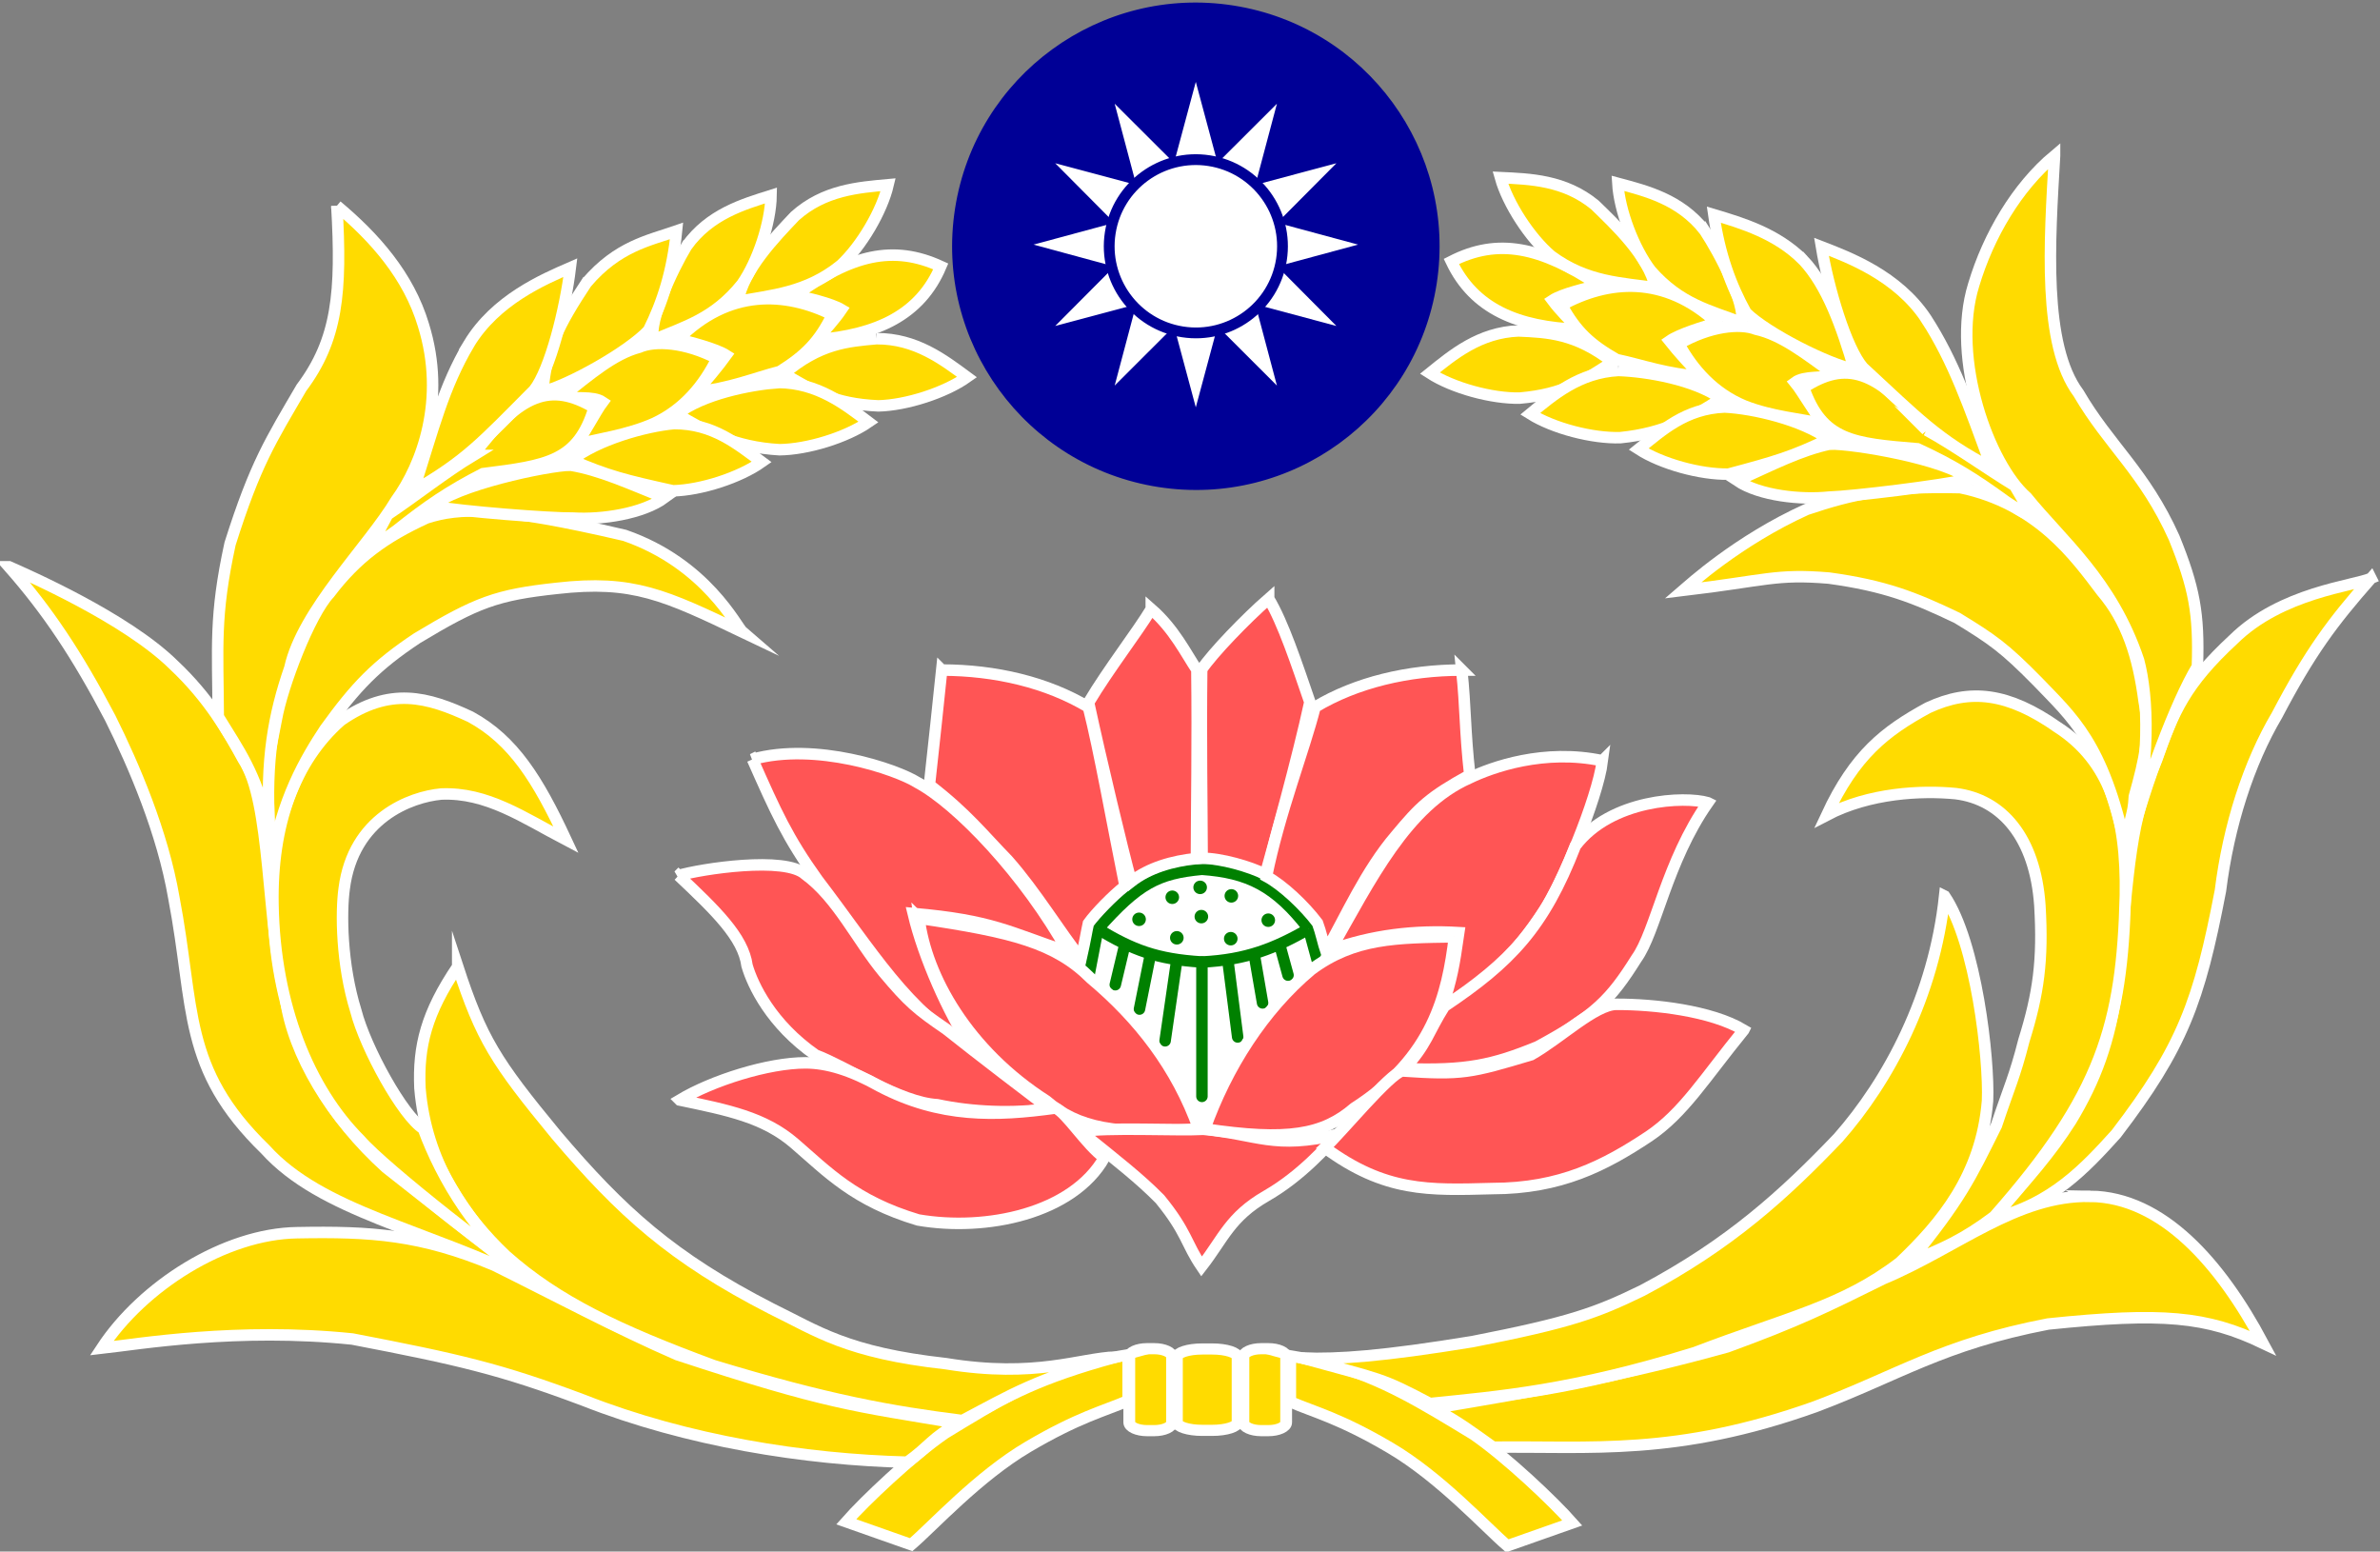 <?xml version="1.0" encoding="UTF-8" standalone="no"?>
<!-- Created with Inkscape (http://www.inkscape.org/) -->

<svg
   xmlns:dc="http://purl.org/dc/elements/1.1/"
   xmlns:cc="http://creativecommons.org/ns#"
   xmlns:rdf="http://www.w3.org/1999/02/22-rdf-syntax-ns#"
   xmlns:svg="http://www.w3.org/2000/svg"
   xmlns="http://www.w3.org/2000/svg"
   xmlns:sodipodi="http://sodipodi.sourceforge.net/DTD/sodipodi-0.dtd"
   xmlns:inkscape="http://www.inkscape.org/namespaces/inkscape"
   height="541"
   width="830"
   version="1.1"
   id="svg2"
   inkscape:version="0.48.4 r9939"
   sodipodi:docname="Republic_of_China_Military_Police_徽.svg">
  <rect width="100%" height="100%" fill="#808080" stroke="none"/>
  <defs
     id="defs194" />
  <sodipodi:namedview
     pagecolor="#ffffff"
     bordercolor="#666666"
     borderopacity="1"
     objecttolerance="10"
     gridtolerance="10"
     guidetolerance="10"
     inkscape:pageopacity="0"
     inkscape:pageshadow="2"
     inkscape:window-width="1920"
     inkscape:window-height="1028"
     id="namedview192"
     showgrid="false"
     inkscape:zoom="1"
     inkscape:cx="545.07481"
     inkscape:cy="356.1861"
     inkscape:window-x="-8"
     inkscape:window-y="-8"
     inkscape:window-maximized="1"
     inkscape:current-layer="svg2" />
  <g
     id="g3071"
     transform="translate(-147.498,-104.346)">
    <g
       style="fill:#ffdb00;fill-opacity:1"
       transform="translate(0.344,17.322)"
       id="g10">
      <g
         style="fill:#ffdb00;fill-opacity:1;stroke:#ffffff;stroke-width:3.892;stroke-miterlimit:4;stroke-dasharray:none"
         transform="matrix(1.057,0,0,0.999,-31.285,0.503)"
         id="g12">
        <path
           style="fill:#ffdb00;fill-opacity:1;stroke:#ffffff;stroke-width:3.892;stroke-miterlimit:4;stroke-dasharray:none"
           d="m 579.06,583.09 c 0,1.579 2.634,2.861 5.886,2.861 h 2.327 c 3.252,0 5.888,-1.281 5.888,-2.861 v -22.884 c 0,-1.579 -2.636,-2.861 -5.888,-2.861 h -2.327 c -3.252,0 -5.886,1.281 -5.886,2.861 z"
           id="path14"
           inkscape:connector-curvature="0" />
        <path
           style="fill:#ffdb00;fill-opacity:1;stroke:#ffffff;stroke-width:3.892;stroke-miterlimit:4;stroke-dasharray:none"
           d="m 577.14,583.01 c 0,1.568 -3.742,2.84 -8.359,2.84 h -3.304 c -4.617,0 -8.358,-1.273 -8.358,-2.84 v -22.721 c 0,-1.569 3.741,-2.84 8.358,-2.84 h 3.304 c 4.617,0 8.359,1.272 8.359,2.84 z"
           id="path16"
           inkscape:connector-curvature="0" />
        <path
           style="fill:#ffdb00;fill-opacity:1;stroke:#ffffff;stroke-width:3.892;stroke-miterlimit:4;stroke-dasharray:none"
           d="m 555.51,583.09 c 0,1.579 -2.636,2.861 -5.888,2.861 h -2.327 c -3.252,0 -5.888,-1.281 -5.888,-2.861 v -22.884 c 0,-1.579 2.636,-2.861 5.888,-2.861 h 2.327 c 3.252,0 5.888,1.281 5.888,2.861 z"
           id="path18"
           inkscape:connector-curvature="0" />
      </g>
      <g
         style="fill:#ffdb00;fill-opacity:1;stroke:#ffffff"
         id="g20">
        <path
           style="fill:#ffdb00;fill-opacity:1;stroke:#ffffff;stroke-width:4;stroke-miterlimit:10;stroke-dasharray:none"
           d="m 525.86,562.58 c 4.336,-1.104 10.66,-2.515 14.712,-3.165 v 16.014 c -8.524,3.654 -17.373,5.765 -34.843,16.055 -17.47,10.291 -33.331,27.741 -40.818,34.14 l -22.643,-7.979 c 6.361,-7.228 22.828,-22.886 34.465,-30.889 18.329,-11.163 31.599,-19.256 49.127,-24.176 z"
           id="path22"
           inkscape:connector-curvature="0" />
        <path
           style="fill:#ffdb00;fill-opacity:1;stroke:#ffffff;stroke-width:4;stroke-miterlimit:10;stroke-dasharray:none"
           d="m 250.8,516.85 c 25.752,-0.483 43.09,0.625 68.709,11.332 19.674,9.724 43.037,22.176 63.867,31.211 52.168,17.176 61.501,17.795 98.077,23.923 -9.197,4.896 -10.189,8.073 -17.926,13.551 -35.787,-0.903 -76.707,-7.361 -112.79,-21.568 -29.068,-10.92 -43.687,-14.261 -80.712,-21.379 -40.009,-4.133 -74.673,1.766 -87.416,3.195 14.338,-21.798 42.989,-39.922 68.192,-40.266 z"
           id="path24"
           inkscape:connector-curvature="0" />
        <path
           style="fill:#ffdb00;fill-opacity:1;stroke:#ffffff;stroke-width:4;stroke-miterlimit:10;stroke-dasharray:none"
           d="m 306.77,424.06 c 8.276,25.214 13.223,33.061 34.306,58.626 22.876,26.977 40.594,42.961 75.064,60.637 16.076,7.836 26.234,15.355 60.945,19.2 31.438,5.128 46.54,-1.908 59.321,-2.346 -27.683,7.598 -36.416,13.059 -53.648,22.175 -24.825,-3.138 -46.655,-6.976 -86.782,-19.173 -33.014,-12.203 -54.543,-22.37 -72.477,-38.349 -14.432,-13.703 -27.752,-32.423 -29.897,-58.409 -0.645,-14.626 2.223,-26.204 13.167,-42.36 z"
           id="path26"
           inkscape:connector-curvature="0" />
        <path
           style="fill:#ffdb00;fill-opacity:1;stroke:#ffffff;stroke-width:4;stroke-miterlimit:10;stroke-dasharray:none"
           d="m 150.29,284.65 c 5.951,2.639 40.686,17.735 57.431,34.226 12.268,11.515 19.022,23.344 24.248,32.898 9.919,14.634 8.03,57.215 14.727,83.376 2.577,19.36 16.121,41.9 35.137,59.036 11.226,8.816 35.595,28.2 51.366,39.9 -38.199,-18.724 -73.855,-24.484 -93.538,-46.297 -29.135,-28.281 -24.485,-49.176 -31.887,-87.782 -3.919,-22.685 -13.868,-45.943 -22.183,-62.632 -11.592,-22.078 -21.778,-37.36 -35.303,-52.724 z"
           id="path28"
           inkscape:connector-curvature="0" />
        <path
           style="fill:#ffdb00;fill-opacity:1;stroke:#ffffff;stroke-width:4;stroke-miterlimit:10;stroke-dasharray:none"
           d="m 265.95,338.28 c 17.204,-12.001 30.355,-8.266 45.29,-1.311 14.971,8.174 23.472,21.813 33.298,42.897 -14.909,-7.802 -27.547,-16.646 -43.526,-15.975 -10.639,0.997 -30.681,8.334 -33.825,32.984 -1.154,8.233 -1,26.35 4.075,42.65 3.288,12.863 16.454,36.767 23.524,41.067 6.36,17.246 18.887,38.945 38.799,53.011 -9.268,-5.813 -51.851,-38.677 -60.944,-49.154 -17.553,-17.606 -29.687,-46.623 -30.289,-82.074 -0.493,-27.828 7.547,-49.857 23.599,-64.094 z"
           id="path30"
           inkscape:connector-curvature="0" />
        <path
           style="fill:#ffdb00;fill-opacity:1;stroke:#ffffff;stroke-width:4;stroke-miterlimit:10;stroke-dasharray:none"
           d="m 295.94,267.61 c 11.445,-3.608 24.641,-4.295 69.077,6.092 28.517,9.889 39.096,32.006 41.093,33.719 -27.056,-12.911 -38.248,-18.276 -64.734,-15.25 -21.006,2.252 -27.978,4.873 -48.752,17.375 -14.307,9.518 -21.321,16.75 -32.096,31.697 -6.907,10.449 -15.245,24.671 -18.694,46.9 -1.146,-11.937 -0.864,-18.725 -1.212,-25.89 -0.471,-10.115 0.812,-13.044 2.938,-24.538 2.06,-11.568 11.588,-36.497 18.46,-43.772 9.486,-12.536 19.36,-19.634 33.92,-26.333 z"
           id="path32"
           inkscape:connector-curvature="0" />
        <path
           style="fill:#ffdb00;fill-opacity:1;stroke:#ffffff;stroke-width:4;stroke-miterlimit:10;stroke-dasharray:none"
           d="m 424.43,190.05 c 19.665,-14.33 34.26,-17.73 50.813,-10.133 -7.174,16.874 -22.121,23.895 -43.469,25.611 2.907,-3.149 6.492,-7.111 8.83,-10.561 -3.532,-2.119 -12.025,-4.137 -16.174,-4.916 z"
           id="path34"
           inkscape:connector-curvature="0" />
        <path
           style="fill:#ffdb00;fill-opacity:1;stroke:#ffffff;stroke-width:4;stroke-miterlimit:10;stroke-dasharray:none"
           d="m 264.62,158.8 c 13.129,10.967 25.045,24.363 30.208,41.603 8.005,25.839 -0.489,48.668 -9.552,61.118 -9.552,15.958 -32.61,38.313 -37.039,58.388 -5.625,16.259 -8.534,32.019 -7.087,56.099 -5.228,-20.319 -10.347,-26.692 -17.887,-39.079 -0.135,-24.526 -1.379,-35.01 4.122,-60.29 8.86,-28.014 14.226,-36.112 24.894,-54.395 12.585,-16.813 14.094,-33.207 12.341,-63.444 z"
           id="path36"
           inkscape:connector-curvature="0" />
        <path
           d="m 424.38,162.37 c 10.213,-9.133 22.195,-9.993 32.508,-10.928 -2.167,9.264 -9.346,21.391 -16.476,28.024 -12.132,9.838 -24.317,10.423 -35.921,12.69 1.936,-11.184 12.985,-22.472 19.889,-29.786 z"
           style="fill:#ffdb00;fill-opacity:1;stroke:#ffffff;stroke-width:4;stroke-miterlimit:10;stroke-dasharray:none"
           id="path38"
           inkscape:connector-curvature="0" />
        <path
           d="m 383.62,205.34 c 17.565,-17.762 37.481,-16.608 53.817,-8.557 -4.587,9.374 -9.367,14.169 -18.315,19.782 -8.767,2.242 -17.607,6.013 -29.326,7.106 2.993,-3.068 8.164,-9.403 10.597,-12.787 -3.473,-2.216 -12.646,-4.65 -16.773,-5.544 z"
           style="fill:#ffdb00;fill-opacity:1;stroke:#ffffff;stroke-width:4;stroke-miterlimit:10;stroke-dasharray:none"
           id="path40"
           inkscape:connector-curvature="0" />
        <path
           d="m 343.16,225.29 c 9.954,-7.87 17.945,-14.796 26.953,-17.203 5.527,-2.407 16.052,-1.787 27.097,3.944 -4.557,9.296 -11.513,17.745 -21.859,22.575 -9.47,4.222 -19.572,5.391 -27.898,7.628 3.072,-2.989 7.335,-11.7 9.855,-15.02 -3.413,-2.306 -10.047,-0.922 -14.149,-1.923 z"
           style="fill:#ffdb00;fill-opacity:1;stroke:#ffffff;stroke-width:4;stroke-miterlimit:10;stroke-dasharray:none"
           id="path42"
           inkscape:connector-curvature="0" />
        <path
           d="m 386.62,172.78 c 8.038,-11.096 19.562,-14.484 29.441,-17.59 -0.148,9.513 -4.584,22.889 -10.141,30.886 -9.763,12.193 -20.11,14.835 -30.966,19.517 -1.521,-6.872 6.475,-24.199 11.666,-32.814 z"
           style="fill:#ffdb00;fill-opacity:1;stroke:#ffffff;stroke-width:4;stroke-miterlimit:10;stroke-dasharray:none"
           id="path44"
           inkscape:connector-curvature="0" />
        <path
           d="m 452.83,205.12 c 13.701,-0.053 23.234,7.255 31.569,13.401 -7.769,5.491 -21.188,9.798 -30.923,10.027 -15.605,-0.693 -22.749,-5.199 -32.933,-11.205 12.354,-10.563 22.269,-11.334 32.288,-12.223 z"
           style="fill:#ffdb00;fill-opacity:1;stroke:#ffffff;stroke-width:4;stroke-miterlimit:10;stroke-dasharray:none"
           id="path46"
           inkscape:connector-curvature="0" />
        <path
           d="m 418.64,220.4 c 13.7,0.116 23.142,7.543 31.4,13.792 -7.837,5.395 -21.308,9.535 -31.045,9.643 -15.595,-0.886 -25.649,-6.303 -35.758,-12.434 8.958,-6.97 25.374,-10.236 35.403,-11 z"
           style="fill:#ffdb00;fill-opacity:1;stroke:#ffffff;stroke-width:4;stroke-miterlimit:10;stroke-dasharray:none"
           id="path48"
           inkscape:connector-curvature="0" />
        <path
           d="m 382.2,234.73 c 13.701,-0.063 22.244,7.239 30.583,13.379 -7.765,5.497 -21.181,9.813 -30.916,10.049 -16.6,-3.667 -22.754,-5.183 -35.43,-10.684 8.866,-7.087 25.744,-11.848 35.763,-12.744 z"
           style="fill:#ffdb00;fill-opacity:1;stroke:#ffffff;stroke-width:4;stroke-miterlimit:10;stroke-dasharray:none"
           id="path50"
           inkscape:connector-curvature="0" />
        <path
           d="m 351.68,185.62 c 10.901,-12.734 21.617,-14.681 31.404,-18.067 -1.369,13.991 -4.926,25 -9.756,34.645 -6.925,7.491 -28.138,19.344 -36.867,21.348 1.182,-14.804 5.509,-23.209 15.218,-37.926 z"
           style="fill:#ffdb00;fill-opacity:1;stroke:#ffffff;stroke-width:4;stroke-miterlimit:10;stroke-dasharray:none"
           id="path52"
           inkscape:connector-curvature="0" />
        <path
           d="m 312.19,245.81 c 16.337,-21.812 27.057,-25.582 42.169,-16.651 -5.651,18.791 -16.423,20.198 -38.758,23.014 -11.787,6.061 -19.339,11.176 -30.133,19.791 -10.002,7.291 -9.059,5.626 -3.141,-5.491 10.012,-6.716 19.748,-14.522 29.864,-20.664 z"
           style="fill:#ffdb00;fill-opacity:1;stroke:#ffffff;stroke-width:4;stroke-miterlimit:10;stroke-dasharray:none"
           id="path54"
           inkscape:connector-curvature="0" />
        <path
           d="m 310.69,206.94 c 9.301,-15.369 25.873,-22.449 35.367,-26.587 -1.768,14.552 -7.081,35.683 -12.637,42.689 -18.353,18.453 -23.564,24.456 -42.104,35.169 7.268,-22.667 10.395,-35.96 19.375,-51.271 z"
           style="fill:#ffdb00;fill-opacity:1;stroke:#ffffff;stroke-width:4;stroke-miterlimit:10;stroke-dasharray:none"
           id="path56"
           inkscape:connector-curvature="0" />
        <path
           d="m 346.11,249.22 c 10.215,1.687 20.378,6.351 32.803,11.349 -7.668,5.632 -22.001,7.695 -31.73,7.107 -8.65,0.089 -38.787,-2.287 -49.079,-4.126 7.248,-7.241 39.995,-14.252 48.007,-14.329 z"
           style="fill:#ffdb00;fill-opacity:1;stroke:#ffffff;stroke-width:4;stroke-miterlimit:10;stroke-dasharray:none"
           id="path58"
           inkscape:connector-curvature="0" />
      </g>
      <g
         style="fill:#ffdb00;fill-opacity:1"
         id="g60">
        <g
           style="fill:#ffdb00;fill-opacity:1"
           id="g62">
          <g
             style="fill:#ffdb00;fill-opacity:1"
             id="g64">
            <path
               style="fill:#ffdb00;fill-opacity:1;stroke:#ffffff;stroke-width:4;stroke-miterlimit:10;stroke-dasharray:none"
               d="m 611.87,562.98 c -4.336,-1.104 -10.66,-2.515 -14.712,-3.165 v 16.014 c 8.524,3.654 17.373,5.765 34.843,16.055 17.47,10.291 33.331,27.741 40.818,34.14 l 22.643,-7.979 c -6.361,-7.228 -22.828,-22.886 -34.465,-30.889 -18.329,-11.163 -31.599,-19.256 -49.127,-24.176 z"
               id="path66"
               inkscape:connector-curvature="0" />
            <path
               style="fill:#ffdb00;fill-opacity:1;stroke:#ffffff;stroke-width:4;stroke-miterlimit:10;stroke-dasharray:none"
               d="m 876.12,504.16 c -25.752,-0.483 -46.573,18.038 -72.192,28.744 -19.674,9.724 -29.605,14.713 -54.415,23.749 -36.746,10.211 -65.979,15.308 -102.55,21.435 9.197,4.896 13.174,8.073 20.91,13.551 33.952,-0.444 63.719,3.224 112.29,-14.106 29.068,-10.92 44.185,-21.723 81.209,-28.841 40.009,-4.133 55.27,-2.712 74.979,6.678 -14.836,-27.768 -35.029,-50.867 -60.232,-51.21 z"
               id="path68"
               inkscape:connector-curvature="0" />
            <path
               style="fill:#ffdb00;fill-opacity:1;stroke:#ffffff;stroke-width:4;stroke-miterlimit:10;stroke-dasharray:none"
               d="m 825.33,399.48 c -3.743,34.846 -19.593,64.431 -37.12,84.306 -18.735,19.591 -37.756,37.057 -68.38,53.25 -16.076,7.836 -25.179,11.134 -59.186,17.793 -31.438,5.128 -46.54,6.183 -59.321,5.745 27.683,7.598 27.27,6.726 44.502,15.843 24.17,-2.482 49.379,-4.422 92.41,-17.765 32.426,-12.399 51.454,-16.078 71.436,-31.374 14.432,-13.703 28.466,-30.408 30.611,-56.394 0.645,-14.626 -4.007,-55.246 -14.951,-71.402 z"
               id="path70"
               inkscape:connector-curvature="0" />
          </g>
          <path
             d="m 974.02,288.7 c -5.951,2.639 -31.233,4.8 -47.979,21.291 -16.745,15.495 -21.012,25.334 -26.736,41.853 -9.422,22.097 -9.523,35.325 -13.732,78.898 -2.577,19.36 -7.664,32.945 -16.232,47.096 -7.336,11.514 -14.241,19.001 -26.989,33.93 20.289,-4.794 32.065,-17.519 42.793,-29.383 23.165,-30.271 28.963,-46.191 36.364,-84.797 2.828,-22.685 9.836,-44.451 19.695,-61.14 11.592,-22.078 19.291,-32.385 32.815,-47.75 z"
             style="fill:#ffdb00;fill-opacity:1;stroke:#ffffff;stroke-width:4;stroke-miterlimit:10;stroke-dasharray:none"
             id="path72"
             inkscape:connector-curvature="0" />
          <path
             d="m 864.75,340.63 c -17.204,-12.001 -30.355,-13.739 -45.29,-6.784 -14.971,8.174 -25.462,16.341 -35.288,37.424 14.909,-7.802 33.02,-8.686 45.019,-7.518 16.111,1.992 27.696,15.299 29.347,38.954 1.154,19.178 -0.493,30.828 -5.568,47.128 -3.288,12.863 -5.012,15.872 -9.594,29.624 -9.345,18.738 -12.419,25.513 -30.341,47.539 11.258,-4.321 19.016,-7.832 29.601,-15.822 37.452,-42.481 44.612,-67.02 45.712,-111.92 0.493,-27.828 -5.557,-46.872 -23.599,-58.621 z"
             style="fill:#ffdb00;fill-opacity:1;stroke:#ffffff;stroke-width:4;stroke-miterlimit:10;stroke-dasharray:none"
             id="path74"
             inkscape:connector-curvature="0" />
          <path
             d="m 830.85,257.06 c -24.878,-0.623 -37.576,2.173 -53.655,7.585 -24.039,10.884 -41.086,26.534 -43.083,28.247 29.046,-3.459 32.278,-5.838 50.804,-4.305 19.488,2.664 29.797,6.717 44.772,13.893 12.317,7.528 16.346,10.283 28.116,22.245 11.882,12.439 22.867,21.274 30.795,58.428 1.146,-11.937 2.538,-11.227 2.885,-18.392 3.677,-13.321 5.68,-21.758 3.419,-33.117 -2.06,-15.789 -6.08,-28.211 -14.711,-38.299 -9.486,-12.536 -22.345,-30.579 -49.342,-36.283 z"
             style="fill:#ffdb00;fill-opacity:1;stroke:#ffffff;stroke-width:4;stroke-miterlimit:10;stroke-dasharray:none"
             id="path76"
             inkscape:connector-curvature="0" />
          <path
             d="m 863.66,141.29 c -13.129,10.967 -23.055,27.846 -28.218,45.085 -8.005,25.839 5.404,62.598 18.507,74.053 12.04,14.963 29.625,28.86 39.028,56.896 3.31,12.495 4.458,35.859 -3.08,63.999 5.228,-20.319 16.036,-49.516 23.576,-61.904 0.632,-18.556 -1.109,-27.547 -8.101,-44.867 -10.352,-23.04 -22.683,-32.132 -33.351,-50.415 -12.585,-16.813 -10.114,-52.609 -8.361,-82.846 z"
             style="fill:#ffdb00;fill-opacity:1;stroke:#ffffff;stroke-width:4;stroke-miterlimit:10;stroke-dasharray:none"
             id="path78"
             inkscape:connector-curvature="0" />
        </g>
        <g
           style="fill:#ffdb00;fill-opacity:1"
           transform="matrix(0.999,-0.043,0.043,0.999,-16.289,26.543)"
           id="g80">
          <path
             d="m 713.57,190.83 c -19.665,-14.33 -34.529,-18.11 -51.082,-10.513 7.174,16.874 22.121,23.895 43.469,25.611 -2.907,-3.149 -6.492,-7.111 -8.83,-10.561 3.532,-2.119 12.293,-3.757 16.443,-4.536 z"
             style="fill:#ffdb00;fill-opacity:1;stroke:#ffffff;stroke-width:4;stroke-miterlimit:10;stroke-dasharray:none"
             id="path82"
             inkscape:connector-curvature="0" />
          <path
             style="fill:#ffdb00;fill-opacity:1;stroke:#ffffff;stroke-width:4;stroke-miterlimit:10;stroke-dasharray:none"
             d="m 713.35,162.77 c -10.213,-9.133 -22.195,-9.993 -32.508,-10.928 2.167,9.264 9.346,21.391 16.476,28.024 12.132,9.838 24.317,10.423 35.921,12.69 -1.936,-11.184 -12.985,-22.472 -19.889,-29.786 z"
             id="path84"
             inkscape:connector-curvature="0" />
          <path
             style="fill:#ffdb00;fill-opacity:1;stroke:#ffffff;stroke-width:4;stroke-miterlimit:10;stroke-dasharray:none"
             d="m 754.11,205.74 c -17.565,-17.762 -37.481,-16.608 -53.817,-8.557 4.587,9.374 9.367,14.169 18.315,19.782 8.767,2.242 17.607,6.013 29.326,7.106 -2.993,-3.068 -8.164,-9.403 -10.597,-12.787 3.473,-2.216 12.646,-4.65 16.773,-5.544 z"
             id="path86"
             inkscape:connector-curvature="0" />
          <path
             style="fill:#ffdb00;fill-opacity:1;stroke:#ffffff;stroke-width:4;stroke-miterlimit:10;stroke-dasharray:none"
             d="m 794.57,225.69 c -9.954,-7.87 -17.945,-14.796 -26.953,-17.203 -5.527,-2.407 -16.052,-1.787 -27.097,3.944 4.557,9.296 11.513,17.745 21.859,22.575 9.47,4.222 19.572,5.391 27.898,7.628 -3.072,-2.989 -7.335,-11.7 -9.855,-15.02 3.413,-2.306 10.047,-0.922 14.149,-1.923 z"
             id="path88"
             inkscape:connector-curvature="0" />
          <path
             style="fill:#ffdb00;fill-opacity:1;stroke:#ffffff;stroke-width:4;stroke-miterlimit:10;stroke-dasharray:none"
             d="m 751.11,173.18 c -8.038,-11.096 -19.562,-14.484 -29.441,-17.59 0.148,9.513 4.584,22.889 10.141,30.886 9.763,12.193 20.11,14.835 30.966,19.517 1.521,-6.872 -6.475,-24.199 -11.666,-32.814 z"
             id="path90"
             inkscape:connector-curvature="0" />
          <path
             style="fill:#ffdb00;fill-opacity:1;stroke:#ffffff;stroke-width:4;stroke-miterlimit:10;stroke-dasharray:none"
             d="m 684.9,205.52 c -13.701,-0.053 -23.234,7.255 -31.569,13.401 7.769,5.491 21.188,9.798 30.923,10.027 15.605,-0.693 22.749,-5.199 32.933,-11.205 -12.354,-10.563 -22.269,-11.334 -32.288,-12.223 z"
             id="path92"
             inkscape:connector-curvature="0" />
          <path
             style="fill:#ffdb00;fill-opacity:1;stroke:#ffffff;stroke-width:4;stroke-miterlimit:10;stroke-dasharray:none"
             d="m 719.09,220.8 c -13.7,0.116 -23.142,7.543 -31.4,13.792 7.837,5.395 21.308,9.535 31.045,9.643 15.595,-0.886 25.606,-5.98 35.715,-12.112 -8.958,-6.97 -25.331,-10.558 -35.36,-11.323 z"
             id="path94"
             inkscape:connector-curvature="0" />
          <path
             style="fill:#ffdb00;fill-opacity:1;stroke:#ffffff;stroke-width:4;stroke-miterlimit:10;stroke-dasharray:none"
             d="m 755.53,235.13 c -13.701,-0.063 -22.244,7.239 -30.583,13.379 7.765,5.497 21.181,9.813 30.916,10.049 16.6,-3.667 22.754,-5.183 35.43,-10.684 -8.866,-7.087 -25.744,-11.848 -35.763,-12.744 z"
             id="path96"
             inkscape:connector-curvature="0" />
          <path
             style="fill:#ffdb00;fill-opacity:1;stroke:#ffffff;stroke-width:4;stroke-miterlimit:10;stroke-dasharray:none"
             d="m 785.05,185.02 c -8.855,-9.6 -20.616,-13.683 -30.403,-17.068 1.369,13.991 4.926,25 9.756,34.645 6.925,7.491 28.138,19.344 36.867,21.348 -3.654,-14.911 -8.153,-29.615 -16.219,-38.925 z"
             id="path98"
             inkscape:connector-curvature="0" />
          <path
             style="fill:#ffdb00;fill-opacity:1;stroke:#ffffff;stroke-width:4;stroke-miterlimit:10;stroke-dasharray:none"
             d="m 825.54,246.21 c -16.337,-21.812 -27.057,-25.582 -42.169,-16.651 5.651,18.791 16.423,20.198 38.758,23.014 11.787,6.061 19.339,11.176 30.133,19.791 10.002,7.291 9.059,5.626 3.141,-5.491 -10.012,-6.716 -19.748,-14.522 -29.864,-20.664 z"
             id="path100"
             inkscape:connector-curvature="0" />
          <path
             style="fill:#ffdb00;fill-opacity:1;stroke:#ffffff;stroke-width:4;stroke-miterlimit:10;stroke-dasharray:none"
             d="m 827.04,207.34 c -9.301,-15.369 -25.873,-22.449 -35.367,-26.587 1.768,14.552 7.081,35.683 12.637,42.689 18.353,18.453 24.894,26.274 43.434,36.987 -7.268,-22.667 -11.724,-37.778 -20.705,-53.089 z"
             id="path102"
             inkscape:connector-curvature="0" />
          <path
             style="fill:#ffdb00;fill-opacity:1;stroke:#ffffff;stroke-width:4;stroke-miterlimit:10;stroke-dasharray:none"
             d="m 791.62,249.62 c -10.215,1.687 -20.378,6.351 -32.803,11.349 7.668,5.632 22.001,7.695 31.73,7.107 8.65,0.089 38.787,-2.287 49.079,-4.126 -7.248,-7.241 -39.995,-14.252 -48.007,-14.329 z"
             id="path104"
             inkscape:connector-curvature="0" />
        </g>
      </g>
    </g>
    <path
       inkscape:connector-curvature="0"
       id="path108"
       d="m 530.37,428.272 c 14.144,-15.921 20.807,-19.361 36.293,-20.817 15.993,1.137 25.662,5.75 37.233,20.818 l 4.244,15.521 c -1.462,0.15 -39.882,54.665 -41.476,54.646 -2.097,0.005 -38.42,-49.137 -40.284,-49.477 z"
       style="fill:#ffffff;stroke:#008000;stroke-width:4;stroke-miterlimit:4;stroke-dasharray:none" />
    <path
       inkscape:connector-curvature="0"
       id="path110"
       d="m 603.89,428.272 c -11.725,6.715 -21.694,10.764 -37.233,11.506 -15.744,-0.965 -24.051,-4.165 -36.293,-11.506"
       style="fill:#ffffff;stroke:#008000;stroke-width:4;stroke-miterlimit:4;stroke-dasharray:none" />
    <path
       inkscape:connector-curvature="0"
       id="path112"
       d="m 566.66,439.782 0,46.859"
       style="fill:#ffffff;stroke:#008000;stroke-width:4;stroke-linecap:round;stroke-miterlimit:4;stroke-dasharray:none" />
    <path
       inkscape:connector-curvature="0"
       id="path114"
       d="m 557.69,440.502 -3.875,26.755"
       style="fill:#ffffff;stroke:#008000;stroke-width:4;stroke-linecap:round;stroke-miterlimit:4;stroke-dasharray:none" />
    <path
       inkscape:connector-curvature="0"
       id="path116"
       d="m 548.44,438.442 -3.563,17.755"
       style="fill:#ffffff;stroke:#008000;stroke-width:4;stroke-linecap:round;stroke-miterlimit:4;stroke-dasharray:none" />
    <path
       inkscape:connector-curvature="0"
       id="path118"
       d="m 539.69,434.072 -3.25,13.63"
       style="fill:#ffffff;stroke:#008000;stroke-width:4;stroke-linecap:round;stroke-miterlimit:4;stroke-dasharray:none" />
    <path
       inkscape:connector-curvature="0"
       id="path120"
       d="m 575.87,440.542 3.25,25.38"
       style="fill:#ffffff;stroke:#008000;stroke-width:4;stroke-linecap:round;stroke-miterlimit:4;stroke-dasharray:none" />
    <path
       inkscape:connector-curvature="0"
       id="path122"
       d="m 585.12,438.472 2.688,15.568"
       style="fill:#ffffff;stroke:#008000;stroke-width:4;stroke-linecap:round;stroke-miterlimit:4;stroke-dasharray:none" />
    <path
       inkscape:connector-curvature="0"
       id="path124"
       d="m 593.87,434.102 2.813,10.255"
       style="fill:#ffffff;stroke:#008000;stroke-width:4;stroke-linecap:round;stroke-miterlimit:4;stroke-dasharray:none" />
    <g
       style="fill:#ff5555"
       transform="translate(0,17.322)"
       id="g126">
      <g
         style="fill:#ff5555;stroke:#ffffff;stroke-width:10.058;stroke-miterlimit:4;stroke-dasharray:none"
         transform="matrix(0.397,0,0,0.399,373.6,260.27)"
         id="g128">
        <g
           style="fill:#ff5555;stroke:#ffffff;stroke-width:10.058;stroke-miterlimit:4;stroke-dasharray:none"
           id="g130">
          <path
             style="fill:#ff5555;stroke:#ffffff;stroke-width:10.058;stroke-miterlimit:4;stroke-dasharray:none"
             d="m 441.77,98.035 c 20.16,17.533 30.517,38.882 40.065,53.065 0.772,62.703 -0.26,119.1 -0.389,164.97 -21.282,2.195 -41.663,8.07 -57.269,20.112 -7.217,-25.877 -26.981,-108.01 -37.451,-156.47 17.881,-29.723 42.388,-60.883 55.044,-81.671 z"
             id="path132"
             inkscape:connector-curvature="0" />
          <path
             style="fill:#ff5555;stroke:#ffffff;stroke-width:10.058;stroke-miterlimit:4;stroke-dasharray:none"
             d="m 257.71,151.37 c 47.203,0.015 92.823,10.819 128.87,32.37 9.749,38.281 20.829,100.58 32.164,156.37 -11.339,8.934 -25.849,23.876 -32.2,32.638 -1.8,7.959 -2.347,12.99 -6.372,30.82 -18.428,-22.791 -39.806,-58.384 -64.466,-86.031 -22.152,-22.656 -36.234,-40.849 -68.796,-65.747 4.354,-39.144 7.298,-67.062 10.798,-100.42 z"
             id="path134"
             inkscape:connector-curvature="0" />
          <path
             style="fill:#ff5555;stroke:#ffffff;stroke-width:10.058;stroke-miterlimit:4;stroke-dasharray:none"
             d="m 91.495,229.38 c 55.639,-15.411 126.44,8.76 144.7,20.189 35.194,18.667 94.796,80.491 132.49,148.2 -52.594,-17.543 -66.411,-27.621 -136.04,-33.681 9.211,38.575 30.995,86.917 50.534,116.45 -54.807,-28.711 -86.965,-83.921 -134.5,-145.74 -26.608,-36.997 -36.423,-58.823 -57.178,-105.42 z"
             id="path136"
             inkscape:connector-curvature="0" />
          <path
             style="fill:#ff5555;stroke:#ffffff;stroke-width:10.058;stroke-miterlimit:4;stroke-dasharray:none"
             d="m 26.516,330.93 c 19.971,-5.855 93.805,-17.104 111.29,-1.058 28.248,20.396 45.574,57.521 68.759,85.505 22.092,26.267 29.851,32.627 55.114,49.819 27.993,22.175 74.531,57.484 90.551,69.494 -32.028,4.476 -67.806,3.067 -98.437,-3.462 -32.566,-1.756 -80.707,-33.68 -106.84,-43.37 -39.05,-27.01 -55.292,-61.16 -60.25,-78.17 -3.312,-24.88 -27.588,-48.17 -60.184,-78.76 z"
             id="path138"
             inkscape:connector-curvature="0" />
          <path
             style="fill:#ff5555;stroke:#ffffff;stroke-width:10.058;stroke-miterlimit:4;stroke-dasharray:none"
             d="m 237.81,368.25 c 82.01,12.05 119.68,21.512 151,52.606 41.75,34.88 75.37,77.43 94.67,131.52 -73.09,5.87 -106.43,-1.07 -133.83,-24.49 C 280.47,483.756 244,419.016 237.81,368.246 z"
             id="path140"
             inkscape:connector-curvature="0" />
          <path
             style="fill:#ff5555;stroke:#ffffff;stroke-width:10.058;stroke-miterlimit:4;stroke-dasharray:none"
             d="m 27.581,527.1 c 28.65,-17.08 77.793,-32.568 110.54,-32.478 18.78,0.06 39.664,6.245 64.95,20.38 53.236,27.818 101.94,26.382 154.54,19.13 9.46,3.66 27.256,32.347 42.942,43.426 -27.94,48.76 -103.72,64.62 -163.51,54.37 -56.02,-16.68 -79.63,-42.03 -108.55,-66.82 -26.8,-22.99 -58.573,-29.18 -100.91,-38.01 z"
             id="path142"
             inkscape:connector-curvature="0" />
          <path
             style="fill:#ff5555;stroke:#ffffff;stroke-width:10.058;stroke-miterlimit:4;stroke-dasharray:none"
             d="m 379.71,554.69 c 22.8,-4.06 84.877,-0.677 107.93,-2.007 47.849,4.297 61.085,17.843 118.86,4.312 -10,9.66 -31.551,35.541 -63.635,53.906 -32.084,18.365 -37.734,37.161 -56.892,61.681 -13.732,-20.101 -12.85,-30.026 -36.554,-58.875 -17.432,-17.621 -36.765,-32.696 -69.706,-59.017 z"
             id="path144"
             inkscape:connector-curvature="0" />
        </g>
      </g>
      <g
         style="fill:#ff5555"
         id="g146">
        <path
           d="m 589.93,295.78 c -7.995,6.992 -19.565,18.988 -23.352,24.643 -0.306,25.004 0.103,47.595 0.154,65.884 6.375,-0.069 16.724,2.887 22.052,5.61 2.862,-10.319 11.361,-40.763 15.513,-60.086 -4.604,-13.345 -9.348,-27.761 -14.368,-36.051 z"
           style="fill:#ff5555;stroke:#ffffff;stroke-width:4;stroke-miterlimit:4;stroke-dasharray:none"
           id="path148"
           inkscape:connector-curvature="0" />
        <g
           style="fill:#ff5555;stroke:#ffffff;stroke-width:10.058;stroke-miterlimit:4;stroke-dasharray:none"
           transform="matrix(-0.397,0,0,0.399,759.582,260.27)"
           id="g150">
          <g
             style="fill:#ff5555;stroke:#ffffff;stroke-width:10.058;stroke-miterlimit:4;stroke-dasharray:none"
             id="g152">
            <path
               d="m 257.71,151.37 c 47.203,0.015 92.823,10.819 128.87,32.37 9.749,38.281 31.31,92.191 42.645,147.99 -14.255,7.67 -33.201,25.421 -44.831,40.754 -2.976,7.853 -5.234,18.544 -7.323,24.768 -17.537,-30.77 -35.004,-70.448 -61.448,-101.2 -21.26,-25.316 -29.267,-33.414 -64.949,-52.993 4.354,-39.144 3.534,-58.329 7.035,-91.69 z"
               style="fill:#ff5555;stroke:#ffffff;stroke-width:10.058;stroke-miterlimit:4;stroke-dasharray:none"
               id="path154"
               inkscape:connector-curvature="0" />
            <path
               d="m 134.15,230.63 c 51.015,-10.813 97.055,5.548 117.1,15.199 54.735,24.022 86.596,88.59 121.76,150.36 -36.414,-13.228 -73.992,-17.606 -112.69,-15.354 4.473,30.729 5.938,38.458 14.073,64.769 -39.286,-22.873 -62.326,-43.563 -89.342,-84.606 -14.064,-20.779 -46.458,-96.25 -50.906,-130.37 z"
               style="fill:#ff5555;stroke:#ffffff;stroke-width:10.058;stroke-miterlimit:4;stroke-dasharray:none"
               id="path156"
               inkscape:connector-curvature="0" />
            <path
               d="m 41.569,267.31 c 19.971,-5.855 85.024,-3.381 116.3,37.617 27.839,71.585 57.093,101.66 115.09,140.31 14.194,22.175 15.572,33.78 35.356,54.523 -54.608,1.981 -77.841,-3.17 -117.18,-19.17 -50.63,-27.22 -64.36,-41.42 -86.88,-77.14 C 87.147,379.81 77.924,319.1 41.564,267.31 z"
               style="fill:#ff5555;stroke:#ffffff;stroke-width:10.058;stroke-miterlimit:4;stroke-dasharray:none"
               id="path158"
               inkscape:connector-curvature="0" />
            <path
               d="m 264.15,384.47 c 50.578,0.728 88.082,0.715 125.93,28.827 41.743,34.878 74.098,84.99 93.394,139.08 -73.092,10.861 -103.92,5.172 -131.32,-18.249 -69.181,-44.136 -81.814,-98.89 -88.005,-149.66 z"
               style="fill:#ff5555;stroke:#ffffff;stroke-width:10.058;stroke-miterlimit:4;stroke-dasharray:none"
               id="path160"
               inkscape:connector-curvature="0" />
            <path
               d="m 10.019,465.97 c 28.65,-17.08 79.048,-22.588 111.8,-22.498 18.78,0.06 49.7,29.949 74.985,44.084 53.236,15.847 60.543,17.689 113.14,14.14 11.006,2.122 54.139,54.266 68.031,67.13 -53.035,38.78 -91.185,37.172 -147.21,35.652 -59.8,-0.05 -98.49,-19.93 -137.39,-45.6 -30.567,-20.5 -48.541,-50.39 -83.351,-92.9 z"
               style="fill:#ff5555;stroke:#ffffff;stroke-width:10.058;stroke-miterlimit:4;stroke-dasharray:none"
               id="path162"
               inkscape:connector-curvature="0" />
          </g>
        </g>
      </g>
    </g>
    <g
       style="fill:#008000"
       transform="translate(0,17.322)"
       id="g164">
      <path
         style="fill:#008000"
         d="m 211.43,756.65 c 0,21.302 -12.792,38.571 -28.571,38.571 -15.78,0 -28.571,-17.269 -28.571,-38.571 0,-21.302 12.792,-38.571 28.571,-38.571 15.78,0 28.571,17.269 28.571,38.571 z"
         transform="matrix(0.083,0,0,0.061,561.742,353.247)"
         id="path166"
         inkscape:connector-curvature="0" />
      <path
         style="fill:#008000"
         d="m 211.43,756.65 c 0,21.302 -12.792,38.571 -28.571,38.571 -15.78,0 -28.571,-17.269 -28.571,-38.571 0,-21.302 12.792,-38.571 28.571,-38.571 15.78,0 28.571,17.269 28.571,38.571 z"
         transform="matrix(0.083,0,0,0.061,561.535,368.174)"
         id="path168"
         inkscape:connector-curvature="0" />
      <path
         style="fill:#008000"
         d="m 211.43,756.65 c 0,21.302 -12.792,38.571 -28.571,38.571 -15.78,0 -28.571,-17.269 -28.571,-38.571 0,-21.302 12.792,-38.571 28.571,-38.571 15.78,0 28.571,17.269 28.571,38.571 z"
         transform="matrix(0.083,0,0,0.061,551.282,360.484)"
         id="path170"
         inkscape:connector-curvature="0" />
      <path
         style="fill:#008000"
         d="m 211.43,756.65 c 0,21.302 -12.792,38.571 -28.571,38.571 -15.78,0 -28.571,-17.269 -28.571,-38.571 0,-21.302 12.792,-38.571 28.571,-38.571 15.78,0 28.571,17.269 28.571,38.571 z"
         transform="matrix(0.083,0,0,0.061,574.616,361.722)"
         id="path172"
         inkscape:connector-curvature="0" />
      <path
         style="fill:#008000"
         d="m 211.43,756.65 c 0,21.302 -12.792,38.571 -28.571,38.571 -15.78,0 -28.571,-17.269 -28.571,-38.571 0,-21.302 12.792,-38.571 28.571,-38.571 15.78,0 28.571,17.269 28.571,38.571 z"
         transform="matrix(0.083,0,0,0.061,550.86,350.28)"
         id="path174"
         inkscape:connector-curvature="0" />
      <path
         style="fill:#008000"
         d="m 211.43,756.65 c 0,21.302 -12.792,38.571 -28.571,38.571 -15.78,0 -28.571,-17.269 -28.571,-38.571 0,-21.302 12.792,-38.571 28.571,-38.571 15.78,0 28.571,17.269 28.571,38.571 z"
         transform="matrix(0.083,0,0,0.061,529.558,361.417)"
         id="path176"
         inkscape:connector-curvature="0" />
      <path
         style="fill:#008000"
         d="m 211.43,756.65 c 0,21.302 -12.792,38.571 -28.571,38.571 -15.78,0 -28.571,-17.269 -28.571,-38.571 0,-21.302 12.792,-38.571 28.571,-38.571 15.78,0 28.571,17.269 28.571,38.571 z"
         transform="matrix(0.083,0,0,0.061,541.137,353.727)"
         id="path178"
         inkscape:connector-curvature="0" />
      <path
         style="fill:#008000"
         d="m 211.43,756.65 c 0,21.302 -12.792,38.571 -28.571,38.571 -15.78,0 -28.571,-17.269 -28.571,-38.571 0,-21.302 12.792,-38.571 28.571,-38.571 15.78,0 28.571,17.269 28.571,38.571 z"
         transform="matrix(0.083,0,0,0.061,542.728,367.869)"
         id="path180"
         inkscape:connector-curvature="0" />
    </g>
    <ellipse
       sodipodi:ry="69.610001"
       sodipodi:rx="69.807999"
       sodipodi:cy="701.65002"
       sodipodi:cx="1095.7"
       id="ellipse184"
       cx="1095.7"
       cy="701.65"
       transform="matrix(-1.203,-0.188,0.188,-1.206,1750.755,1242.398)"
       ry="69.61"
       rx="69.808"
       d="m 1165.508,701.65 c 0,38.445 -31.254,69.61 -69.808,69.61 -38.554,0 -69.808,-31.165 -69.808,-69.61 0,-38.445 31.254,-69.61 69.808,-69.61 38.554,0 69.808,31.165 69.808,69.61 z"
       style="fill:#000096;fill-opacity:1" />
    <path
       inkscape:connector-curvature="0"
       id="path186"
       d="m 564.52,132.902 7.59,28.262 20.701,-20.651 -7.521,28.298 28.256,-7.541 -20.63,20.756 28.187,7.612 -28.187,7.612 20.63,20.757 -28.256,-7.541 7.521,28.332 -20.701,-20.686 -7.59,28.263 -7.591,-28.263 -20.701,20.686 7.521,-28.332 -28.256,7.541 20.63,-20.722 -28.187,-7.646 28.187,-7.612 -20.63,-20.756 28.256,7.541 -7.521,-28.298 20.701,20.651 7.591,-28.263 0,0 z"
       style="fill:#ffffff" />
    <ellipse
       sodipodi:ry="26.288"
       sodipodi:rx="26.362"
       sodipodi:cy="701.65002"
       sodipodi:cx="1095.7"
       id="ellipse188"
       cx="1095.7"
       cy="701.65"
       transform="matrix(-1.203,-0.188,0.188,-1.206,1750.755,1242.399)"
       ry="26.288"
       rx="26.362"
       d="m 1122.062,701.65 c 0,14.518 -11.803,26.288 -26.362,26.288 -14.559,0 -26.362,-11.77 -26.362,-26.288 0,-14.518 11.803,-26.288 26.362,-26.288 14.559,0 26.362,11.77 26.362,26.288 z"
       style="fill:#000096;fill-opacity:1" />
    <ellipse
       sodipodi:ry="23.204"
       sodipodi:rx="23.268999"
       sodipodi:cy="701.65002"
       sodipodi:cx="1095.7"
       id="ellipse190"
       cx="1095.7"
       cy="701.65"
       transform="matrix(-1.203,-0.188,0.188,-1.206,1750.755,1242.399)"
       ry="23.204"
       rx="23.269"
       d="m 1118.969,701.65 c 0,12.815 -10.418,23.204 -23.269,23.204 -12.851,0 -23.269,-10.389 -23.269,-23.204 0,-12.815 10.418,-23.204 23.269,-23.204 12.851,0 23.269,10.389 23.269,23.204 z"
       style="fill:#ffffff" />
  </g>
</svg>
